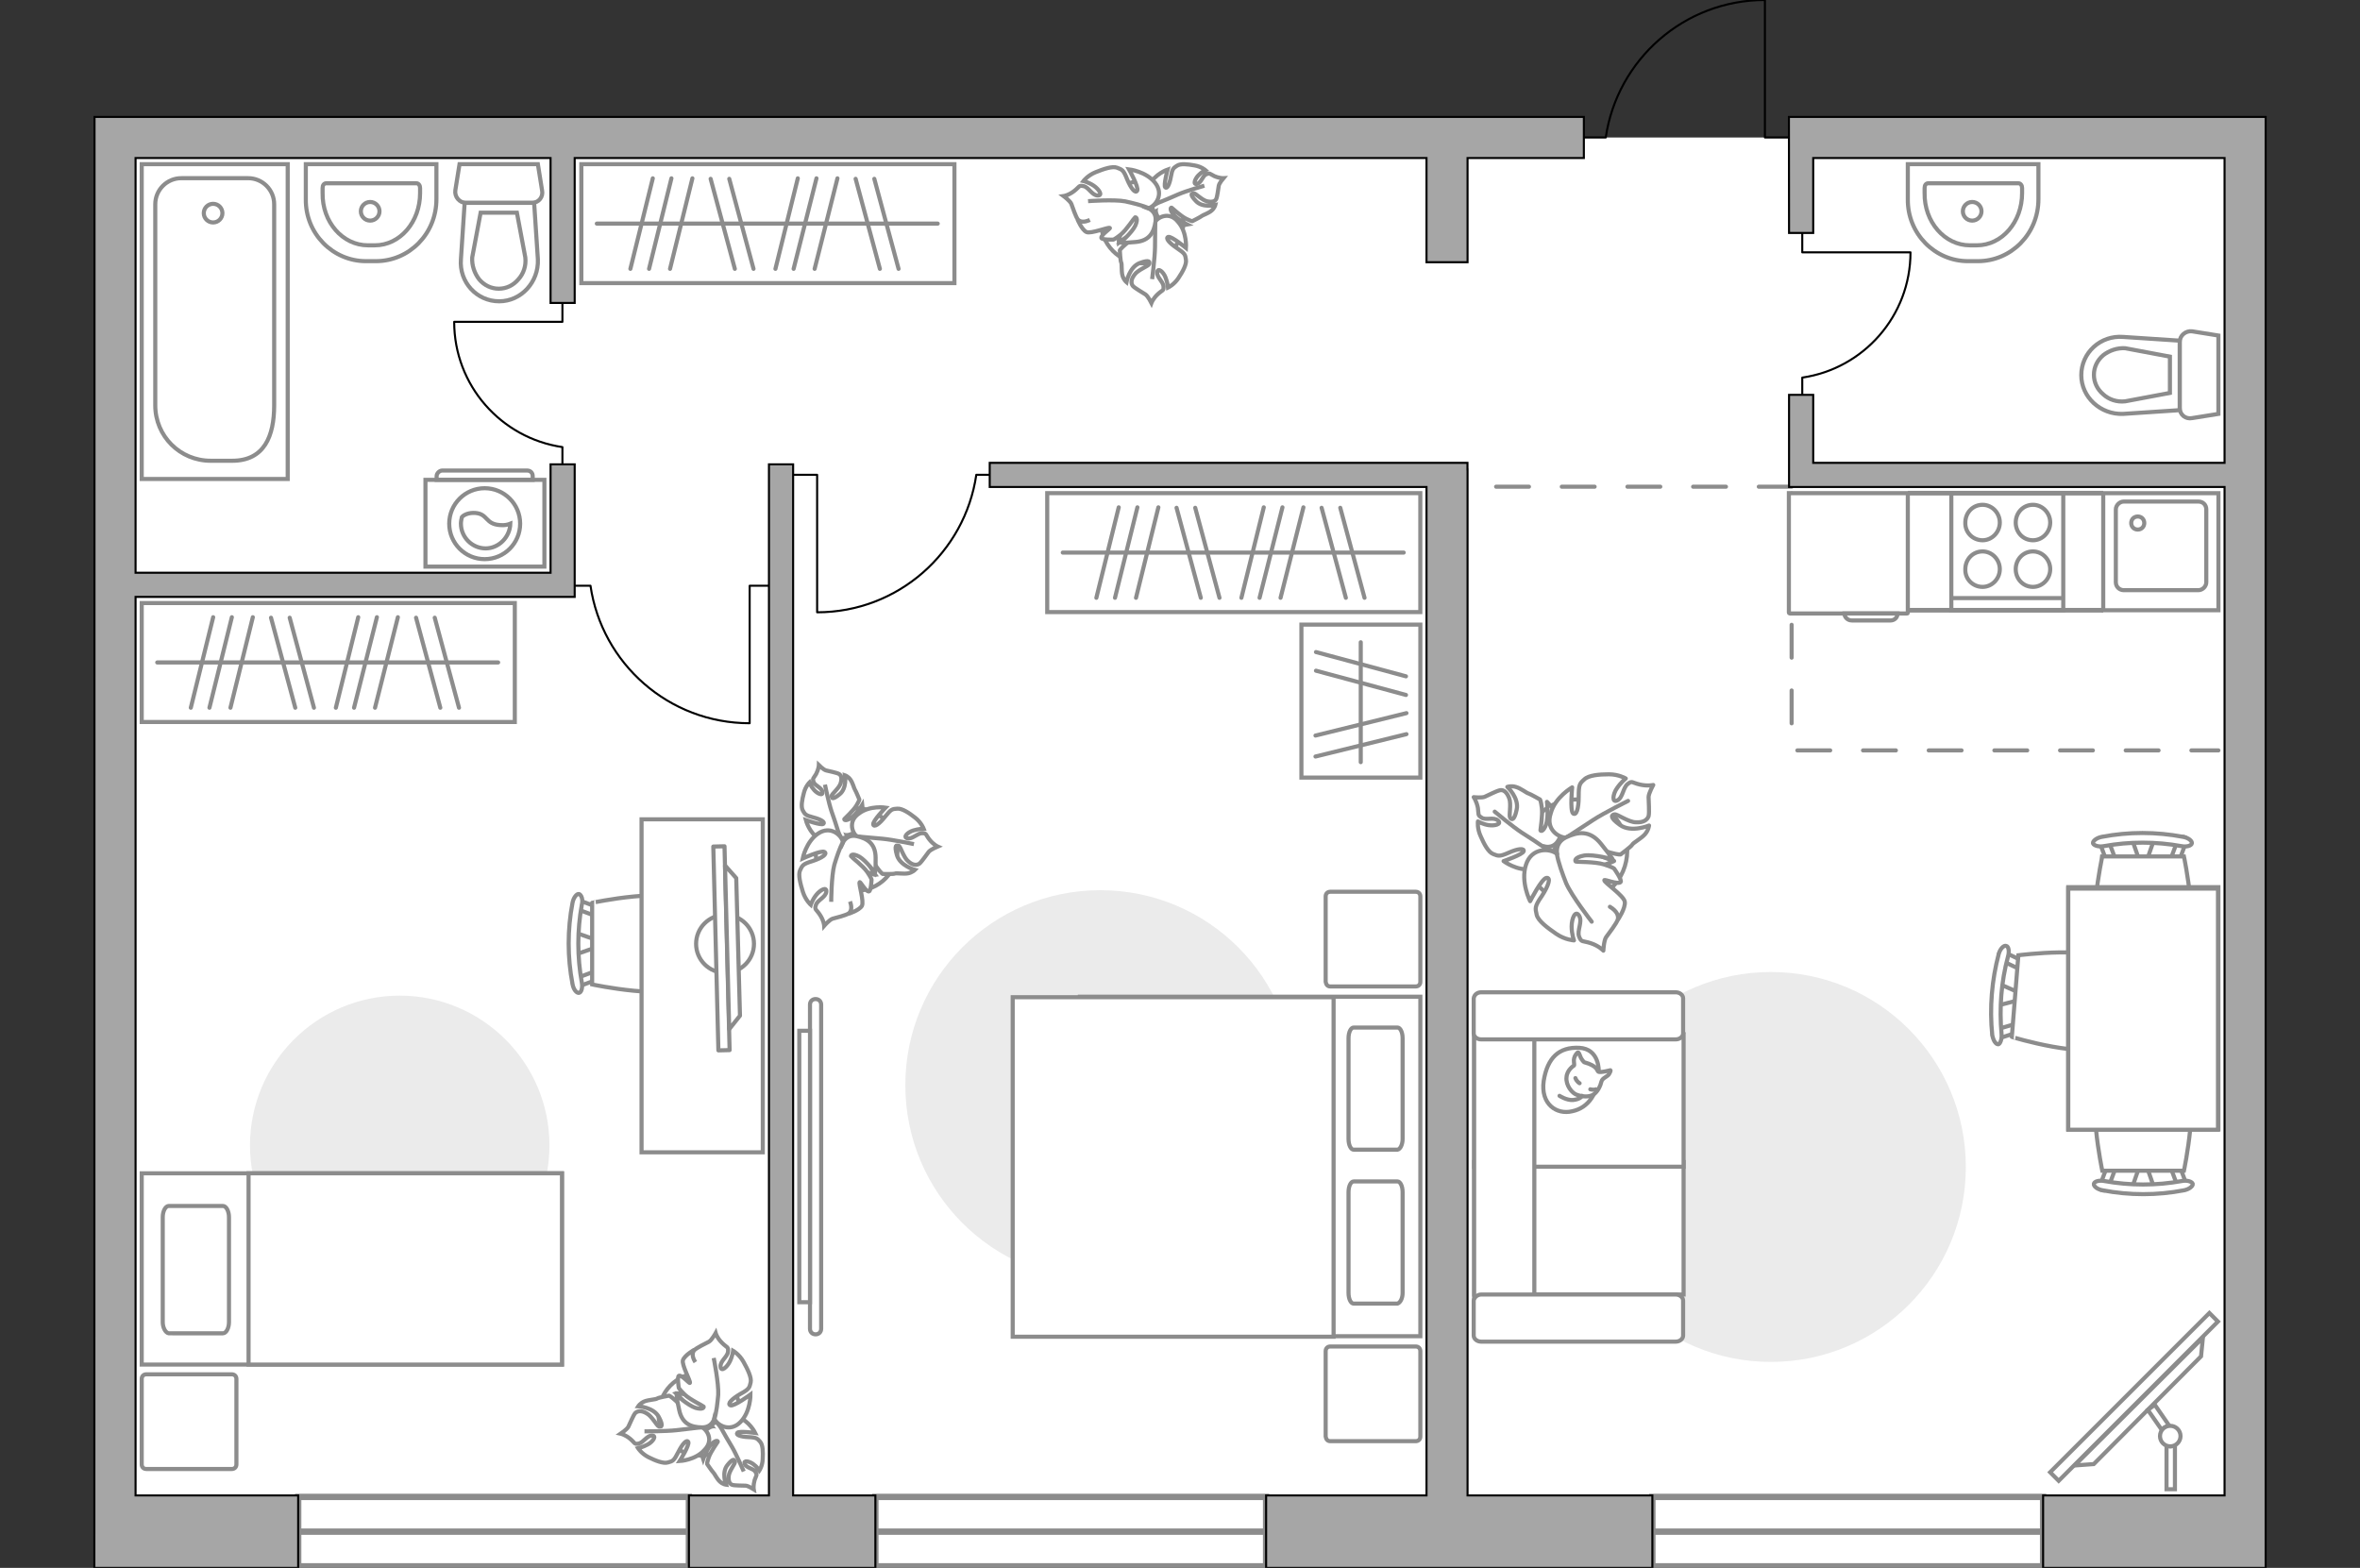 <?xml version="1.0" encoding="utf-8"?>
<!-- Generator: Adobe Illustrator 23.1.0, SVG Export Plug-In . SVG Version: 6.00 Build 0)  -->
<svg version="1.1" id="Слой_1" xmlns="http://www.w3.org/2000/svg" xmlns:xlink="http://www.w3.org/1999/xlink" x="0px" y="0px"
	 viewBox="0 0 575 382" style="enable-background:new 0 0 575 382;" xml:space="preserve">
<rect x="0" y="0" width="575" height="382" fill="#333333" stroke="none"/>
<style type="text/css">
	.st0{fill:#FFFFFF;}
	.st1{fill:#FFFFFF;stroke:#8C8C8C;stroke-width:1.547;stroke-linecap:round;stroke-miterlimit:10;}
	.st2{fill:none;stroke:#8C8C8C;stroke-width:1.547;stroke-linecap:round;stroke-miterlimit:10;}
	.st3{fill:none;stroke:#8C8C8C;stroke-linecap:round;stroke-linejoin:round;stroke-miterlimit:10;stroke-dasharray:8;}
	.st4{fill:none;stroke:#000000;stroke-width:0.5;stroke-linecap:round;stroke-linejoin:round;stroke-miterlimit:10;}
	.st5{fill:#A6A6A6;stroke:#000000;stroke-width:0.5;stroke-miterlimit:10;}
	.st6{fill:#FFFFFF;stroke:#8C8C8C;stroke-miterlimit:10;}
	.st7{fill:#EBEBEB;}
	.st8{fill:none;stroke:#8C8C8C;stroke-linecap:round;stroke-linejoin:round;stroke-miterlimit:10;}
	.st9{fill:#FFFFFF;stroke:#8C8C8C;stroke-linecap:round;stroke-linejoin:round;stroke-miterlimit:10;}
	.st10{fill:#FFFFFF;stroke:#8C8C8C;stroke-width:1;stroke-miterlimit:10;}
	.st11{fill:#FFFFFF;stroke:#8B8B8B;stroke-linecap:round;stroke-linejoin:round;stroke-miterlimit:10;}
	.st12{fill:#FFFFFF;stroke:#8B8B8B;stroke-width:1;stroke-linecap:round;stroke-linejoin:round;stroke-miterlimit:10.001;}
	.st13{fill:#FFFFFF;stroke:#8B8B8B;stroke-miterlimit:10;}
	.st14{fill-rule:evenodd;clip-rule:evenodd;fill:#FFFFFF;fill-opacity:0.1;stroke:#8B8B8B;stroke-miterlimit:10;}
	.st15{fill:none;stroke:#8C8C8C;stroke-width:1.136;stroke-miterlimit:10;}
</style>
<g id="bg_1_">
	<rect x="29.42" y="33.5" class="st0" width="517.59" height="339.67"/>
</g>
<g id="windows_1_">
	<g>
		<g>
			<rect x="72.65" y="364.71" class="st1" width="95.2" height="16.92"/>
			<line class="st2" x1="72.65" y1="373.17" x2="167.85" y2="373.17"/>
		</g>
		<g>
			<rect x="213.28" y="364.71" class="st1" width="95.2" height="16.92"/>
			<line class="st2" x1="213.28" y1="373.17" x2="308.48" y2="373.17"/>
		</g>
		<g>
			<rect x="402.59" y="364.71" class="st1" width="95.2" height="16.92"/>
			<line class="st2" x1="402.59" y1="373.17" x2="497.79" y2="373.17"/>
		</g>
	</g>
</g>
<g id="Слой_3">
	<polyline class="st3" points="436.52,120.23 436.52,182.83 540.5,182.83 	"/>
	<line class="st3" x1="436.52" y1="118.58" x2="357.56" y2="118.58"/>
	<path class="st4" d="M385.9,33.5h5.33C394.01,14.55,410.32,0,430.01,0v33.5h5.85"/>
	<path class="st4" d="M243.2,115.68h-5.33c-2.77,18.95-19.08,33.5-38.78,33.5v-33.5h-5.85"/>
	<path class="st4" d="M138.54,142.71h5.33c2.77,18.95,19.08,33.5,38.78,33.5v-33.5h5.85"/>
	<path class="st4" d="M137.03,113.13v-4.2c-14.92-2.18-26.37-15.02-26.37-30.52h26.37v-4.6"/>
	<path class="st4" d="M439.11,96.2V92c14.92-2.18,26.37-15.02,26.37-30.52h-26.37v-4.6"/>
	<g>
		<polygon class="st5" points="357.56,114.36 357.54,114.36 357.54,112.77 241.14,112.77 241.14,118.65 347.56,118.65 
			347.56,364.35 308.48,364.35 308.48,382 402.59,382 402.59,364.35 357.56,364.35 		"/>
		<polygon class="st5" points="552.01,28.49 552.01,28.49 552.01,28.49 435.86,28.49 435.89,56.76 441.78,56.76 441.78,38.5 
			542,38.5 542,112.77 441.78,112.77 441.78,96.2 435.89,96.2 435.89,118.65 542,118.65 542,364.35 497.79,364.35 497.79,382 
			552.01,382 		"/>
		<polygon class="st5" points="347.56,63.89 357.56,63.89 357.56,38.5 385.9,38.5 385.9,28.49 23.03,28.49 22.99,382 72.65,382 
			72.65,364.35 33.03,364.35 33.03,145.43 140.02,145.43 140.02,113.13 134.14,113.13 134.14,139.54 33.03,139.54 33.03,38.5 
			134.14,38.5 134.14,73.81 140.02,73.81 140.02,38.5 347.56,38.5 		"/>
		<polygon class="st5" points="193.24,113.13 187.35,113.13 187.35,364.35 167.85,364.35 167.85,382 213.28,382 213.28,364.35 
			193.24,364.35 		"/>
	</g>
	<g>
		<path id="Vector_142_00000150082426119247471250000005598014275646073743_" class="st6" d="M502.7,120.15h-27.27v28.52h27.27
			V120.15z"/>
		<g id="Group_28_00000003827837137947785560000000462515712727847327_">
			<g id="Group_29_00000023267896402889229490000010220495384868488591_">
				<path id="Vector_143_00000160884996659335808980000007297809852551419776_" class="st6" d="M483.04,131.63
					c2.27,0,4.2-1.93,4.2-4.32c0-2.39-1.93-4.32-4.2-4.32c-2.39,0-4.2,1.93-4.2,4.32C478.73,129.7,480.66,131.63,483.04,131.63z"/>
				<path id="Vector_144_00000146474668293355508310000003319715541097675197_" class="st6" d="M483.04,142.99
					c2.27,0,4.2-1.93,4.2-4.32c0-2.39-1.93-4.32-4.2-4.32c-2.39,0-4.2,1.93-4.2,4.32C478.73,141.06,480.66,142.99,483.04,142.99z"/>
			</g>
			<g id="Group_30_00000103260728784003446020000008995548002506427035_">
				<path id="Vector_145_00000010283513342656891150000015155664634788514950_" class="st6" d="M495.32,131.63
					c2.27,0,4.2-1.93,4.2-4.32c0-2.39-1.93-4.32-4.2-4.32c-2.39,0-4.2,1.93-4.2,4.32C491.11,129.7,492.93,131.63,495.32,131.63z"/>
				<path id="Vector_146_00000056389525380913523060000010942479459040225689_" class="st6" d="M495.32,142.99
					c2.27,0,4.2-1.93,4.2-4.32c0-2.39-1.93-4.32-4.2-4.32c-2.39,0-4.2,1.93-4.2,4.32S492.93,142.99,495.32,142.99z"/>
			</g>
		</g>
		<path id="Vector_147_00000033367970833324922430000017807424291497395378_" class="st6" d="M475.43,145.72h26.93"/>
	</g>
	<g>
		<g id="Group_27_00000155138685426079372180000017707770933533859728_">
			<path id="Vector_140_00000098940758225513971990000003696519354008335528_" class="st6" d="M512.44,148.68h28.07v-28.52h-28.07
				V148.68z"/>
		</g>
		<path id="Vector_141_00000008118725098104069020000006850029850802823849_" class="st6" d="M535.62,122.2h-18.18
			c-1.02,0-1.93,0.91-1.93,1.93v17.73c0,1.14,0.91,1.93,1.93,1.93h18.18c1.02,0,1.93-0.91,1.93-1.93v-17.73
			C537.55,123,536.75,122.2,535.62,122.2z"/>
		<path id="Vector_139_00000126325328928646985080000008351970282271701935_" class="st6" d="M520.85,129.02
			c-0.91,0-1.59-0.68-1.59-1.59s0.68-1.59,1.59-1.59s1.59,0.68,1.59,1.59C522.44,128.34,521.76,129.02,520.85,129.02z"/>
	</g>
	<g>
		<path id="Vector_134_00000129887787639974456900000010192172916701965217_" class="st6" d="M479.49,63.63h2.39
			c8.18,0,14.77-6.7,14.77-15.11V40h-31.82v8.52C464.72,56.93,471.42,63.63,479.49,63.63z"/>
		<path id="Vector_133_00000166674274743057643330000015621793195077617845_" class="st6" d="M479.95,59.77h1.7
			c6.14,0,11.02-5.68,11.02-12.73v-1.25c0-0.57-0.34-1.14-0.91-1.14h-21.93c-0.57,0-0.91,0.45-0.91,1.14v1.25
			C468.81,54.09,473.81,59.77,479.95,59.77z"/>
		<circle class="st6" cx="480.51" cy="51.48" r="2.27"/>
	</g>
	<g>
		<path id="Vector_134_1_" class="st6" d="M74.51,48.52V40h31.82v8.52c0,8.41-6.59,15.11-14.77,15.11h-2.39
			C81.1,63.63,74.39,56.93,74.51,48.52z"/>
		<path id="Vector_133_1_" class="st6" d="M78.6,47.04v-1.25c0-0.68,0.34-1.14,0.91-1.14h21.93c0.57,0,0.91,0.57,0.91,1.14v1.25
			c0,7.05-4.89,12.73-11.02,12.73h-1.7C83.48,59.77,78.48,54.09,78.6,47.04z"/>
		<circle class="st6" cx="90.19" cy="51.48" r="2.27"/>
	</g>
	<g>
		<g>
			<path id="Vector_135_00000106835785332487336430000011618330198489639096_" class="st6" d="M34.53,116.7V40H70.1v76.7H34.53z"/>
			<path id="Vector_136_00000065058679490823761230000008219409764571944631_" class="st6" d="M37.83,98.75V49.77
				c0-3.52,2.84-6.36,6.36-6.36h16.25c3.52,0,6.36,2.84,6.36,6.36v48.97c0,7.5-2.39,13.52-10.23,13.52h-5.23
				C43.85,112.27,37.83,106.25,37.83,98.75z"/>
		</g>
		<circle class="st6" cx="51.92" cy="51.93" r="2.27"/>
	</g>
	<g>
		<path id="wc_00000049938464782203041260000014823529126338277306_" class="st6" d="M517.66,97.89"/>
		<g id="Group_26_00000137121117530851001780000007583953480459027386_">
			<path id="Vector_130_00000037691710157688442840000016895701451913772175_" class="st6" d="M534.14,101.86l6.36-1.02V81.75
				l-6.36-1.02c-1.59-0.23-3.07,1.02-3.07,2.61v16.02C531.07,101.07,532.55,102.2,534.14,101.86z"/>
			<path id="Vector_131_00000103984254520268039660000003074309558315796360_" class="st6" d="M517.32,100.84l13.75-0.91V83
				l-13.75-0.91c-5.57-0.45-10.23,3.86-10.23,9.32C507.1,96.75,511.76,101.07,517.32,100.84z"/>
			<path id="Vector_132_00000052086110809381204340000007070371492876654976_" class="st6" d="M528.69,95.73l-10.91,2.05
				c-2.05,0.23-3.98-0.45-5.34-1.7c-1.48-1.25-2.27-2.95-2.27-4.77s0.8-3.52,2.27-4.77c1.48-1.14,3.41-1.82,5.34-1.7l10.91,2.05
				V95.73z"/>
		</g>
	</g>
	<g>
		<path id="wc_00000012455984819673020380000014555684517240428984_" class="st6" d="M128.09,62.84"/>
		<g id="Group_26_00000137829695426967426810000014009701820240938423_">
			<path id="Vector_130_00000067224156777605494750000004461168638378388130_" class="st6" d="M132.07,46.36L131.05,40h-19.09
				l-1.02,6.36c-0.23,1.59,1.02,3.07,2.61,3.07h16.02C131.28,49.43,132.41,47.95,132.07,46.36z"/>
			<path id="Vector_131_00000149376934137727355640000009576427598939734921_" class="st6" d="M131.05,63.18l-0.91-13.75h-16.93
				l-0.91,13.75c-0.45,5.57,3.86,10.23,9.32,10.23C126.96,73.41,131.28,68.75,131.05,63.18z"/>
			<path id="Vector_132_00000034804443925039946380000008479798819127988133_" class="st6" d="M125.94,51.82l2.05,10.91
				c0.23,2.05-0.45,3.98-1.7,5.34c-1.25,1.48-2.95,2.27-4.77,2.27s-3.52-0.8-4.77-2.27c-1.14-1.48-1.82-3.41-1.7-5.34l2.05-10.91
				H125.94z"/>
		</g>
	</g>
</g>
<g id="furniture">
	<path id="Vector_3_" class="st7" d="M383.96,284.32c0,26.25,21.25,47.5,47.5,47.5s47.5-21.25,47.5-47.5s-21.25-47.5-47.5-47.5
		S383.96,258.07,383.96,284.32z"/>
	<g>
		<path id="Vector_8_1_" class="st6" d="M464.6,149.47h-28.52c-0.11,0-0.23-0.11-0.23-0.23v-29.09h28.98v29.09
			C464.83,149.36,464.83,149.47,464.6,149.47z"/>
		<path id="Vector_9_1_" class="st6" d="M449.38,149.47h12.95c0,1.02-0.8,1.7-1.7,1.7h-9.43
			C450.17,151.18,449.38,150.38,449.38,149.47z"/>
	</g>
	<g>
		<rect x="255.15" y="120.15" class="st6" width="90.9" height="28.98"/>
		<line class="st8" x1="292.57" y1="145.65" x2="286.66" y2="123.72"/>
		<line class="st8" x1="297.12" y1="145.65" x2="291.21" y2="123.72"/>
		<line class="st8" x1="267.12" y1="145.65" x2="272.57" y2="123.61"/>
		<line class="st8" x1="276.78" y1="145.65" x2="282.23" y2="123.61"/>
		<line class="st8" x1="271.66" y1="145.65" x2="277.12" y2="123.61"/>
		<line class="st8" x1="327.91" y1="145.65" x2="322" y2="123.72"/>
		<line class="st8" x1="332.46" y1="145.65" x2="326.55" y2="123.72"/>
		<line class="st8" x1="302.46" y1="145.65" x2="307.91" y2="123.61"/>
		<line class="st8" x1="312" y1="145.65" x2="317.57" y2="123.61"/>
		<line class="st8" x1="306.89" y1="145.65" x2="312.46" y2="123.61"/>
		<line class="st8" x1="258.94" y1="134.63" x2="342" y2="134.63"/>
	</g>
	<g>
		<rect x="141.64" y="40" class="st6" width="90.9" height="28.98"/>
		<line class="st8" x1="179.04" y1="65.5" x2="173.14" y2="43.57"/>
		<line class="st8" x1="183.59" y1="65.5" x2="177.68" y2="43.57"/>
		<line class="st8" x1="153.59" y1="65.5" x2="159.05" y2="43.45"/>
		<line class="st8" x1="163.25" y1="65.5" x2="168.7" y2="43.45"/>
		<line class="st8" x1="158.14" y1="65.5" x2="163.59" y2="43.45"/>
		<line class="st8" x1="214.38" y1="65.5" x2="208.47" y2="43.57"/>
		<line class="st8" x1="218.93" y1="65.5" x2="213.02" y2="43.57"/>
		<line class="st8" x1="188.93" y1="65.5" x2="194.38" y2="43.45"/>
		<line class="st8" x1="198.48" y1="65.5" x2="204.04" y2="43.45"/>
		<line class="st8" x1="193.36" y1="65.5" x2="198.93" y2="43.45"/>
		<line class="st8" x1="145.41" y1="54.48" x2="228.47" y2="54.48"/>
	</g>
	<g>
		<rect x="34.53" y="146.93" class="st6" width="90.9" height="28.98"/>
		<line class="st8" x1="71.94" y1="172.43" x2="66.03" y2="150.5"/>
		<line class="st8" x1="76.49" y1="172.43" x2="70.58" y2="150.5"/>
		<line class="st8" x1="46.49" y1="172.43" x2="51.94" y2="150.38"/>
		<line class="st8" x1="56.15" y1="172.43" x2="61.6" y2="150.38"/>
		<line class="st8" x1="51.03" y1="172.43" x2="56.49" y2="150.38"/>
		<line class="st8" x1="107.28" y1="172.43" x2="101.37" y2="150.5"/>
		<line class="st8" x1="111.83" y1="172.43" x2="105.92" y2="150.5"/>
		<line class="st8" x1="81.83" y1="172.43" x2="87.28" y2="150.38"/>
		<line class="st8" x1="91.37" y1="172.43" x2="96.94" y2="150.38"/>
		<line class="st8" x1="86.26" y1="172.43" x2="91.83" y2="150.38"/>
		<line class="st8" x1="38.31" y1="161.4" x2="121.37" y2="161.4"/>
	</g>
	<g>
		<path id="Vector_55_1_" class="st6" d="M359.18,315.4v-32.27h51.02v32.27H359.18z"/>
		<path id="Vector_56_1_" class="st6" d="M359.18,284.26v-32.27h51.02v32.27H359.18z"/>
		<path id="Vector_57_1_" class="st6" d="M373.83,321.08l-14.66,3.07v-76.7h14.66V321.08z"/>
		<path id="Vector_58_1_" class="st6" d="M360.88,315.4h47.38c1.02,0,1.82,0.68,1.82,1.48v8.52c0,0.8-0.8,1.48-1.82,1.48h-47.38
			c-1.02,0-1.82-0.68-1.82-1.48v-8.52C359.18,316.08,359.97,315.4,360.88,315.4z"/>
		<path id="Vector_59_1_" class="st6" d="M360.88,241.76h47.38c1.02,0,1.82,0.68,1.82,1.48v8.52c0,0.8-0.8,1.48-1.82,1.48h-47.38
			c-1.02,0-1.82-0.68-1.82-1.48v-8.52C359.18,242.33,359.97,241.76,360.88,241.76z"/>
		<g>
			<path class="st9" d="M389.52,260.97c0,0,0.23-5.45-4.77-5.68c-4.89-0.23-7.73,2.39-8.64,8.07c-0.8,5.68,3.18,8.3,6.93,7.39
				C387.02,269.94,389.52,266.31,389.52,260.97z"/>
			<path class="st9" d="M385.99,258.81c0,0-0.68-0.57-1.02-1.59s-0.57-0.8-0.57-0.8s-1.14,0.91-0.91,2.39c0.11,0.8,0,0.8,0,0.8
				s-1.7,1.02-1.82,2.84c-0.23,1.93,1.36,3.98,2.61,4.32c1.25,0.45,2.95,0.57,3.98-0.11s1.7-2.16,1.93-3.18
				c0.23-0.91,1.59-1.14,1.93-1.93c0.45-0.8,0.23-0.8,0.23-0.8s-2.5,0.68-2.95,0.34C389.06,260.85,389.29,259.72,385.99,258.81z"/>
			<path class="st9" d="M384.86,263.92c0,0-0.68-0.34-1.02-1.25"/>
			<path class="st9" d="M387.47,265.4c0,0,0.8,0.23,1.36,0"/>
			<path class="st8" d="M385.43,266.99c0,0-0.23,0.8-2.16,1.02c-1.59,0.11-3.3-1.02-3.3-1.02"/>
		</g>
	</g>
	<g>
		<g id="Group_2_4_">
			<g id="Group_3_4_">
				<path id="Vector_10_4_" class="st6" d="M524.82,289.33l-1.93-5.57h-1.48l-1.93,5.57H524.82z"/>
			</g>
			<g id="Group_4_4_">
				<path id="Vector_11_4_" class="st6" d="M514.26,283.99c-0.45,0-0.91,0.23-1.02,0.57l-1.7,4.55c-0.11,0.45,0.11,0.8,0.8,0.91
					c0.57,0.11,1.25-0.11,1.25-0.45l1.7-4.55c0.11-0.45-0.11-0.8-0.8-0.91C514.37,283.99,514.37,283.99,514.26,283.99z"/>
			</g>
			<g id="Group_5_4_">
				<path id="Vector_12_4_" class="st6" d="M530.05,283.99c-0.11,0-0.11,0-0.23,0c-0.57,0.11-0.91,0.45-0.8,0.91l1.7,4.55
					c0.11,0.45,0.8,0.68,1.36,0.45c0.57-0.11,0.91-0.45,0.8-0.91l-1.7-4.55C530.96,284.22,530.51,283.99,530.05,283.99z"/>
			</g>
			<path id="Vector_13_4_" class="st6" d="M532.1,261.95c-3.52-3.52-16.36-3.52-19.89,0c-4.09,4.09,0,23.29,0,23.29h19.89
				C532.1,285.24,536.19,266.04,532.1,261.95z"/>
			<path id="Vector_14_4_" class="st6" d="M531.64,287.74c-6.25,1.14-12.73,1.14-18.98,0c-1.25-0.23-2.39,0.11-2.5,0.68
				s0.8,1.36,2.16,1.59c6.48,1.25,13.29,1.25,19.77,0c1.25-0.23,2.27-1.02,2.16-1.59C534.03,287.86,532.89,287.51,531.64,287.74z"/>
		</g>
		<g id="Group_2_3_">
			<g id="Group_3_3_">
				<path id="Vector_10_3_" class="st6" d="M519.48,204.56l1.93,5.57h1.48l1.93-5.57H519.48z"/>
			</g>
			<g id="Group_4_3_">
				<path id="Vector_11_3_" class="st6" d="M530.05,209.91c0.45,0,0.91-0.23,1.02-0.57l1.7-4.55c0.11-0.45-0.11-0.8-0.8-0.91
					c-0.57-0.11-1.25,0.11-1.25,0.45l-1.7,4.55c-0.11,0.45,0.11,0.8,0.8,0.91C529.82,209.91,529.94,209.91,530.05,209.91z"/>
			</g>
			<g id="Group_5_3_">
				<path id="Vector_12_3_" class="st6" d="M514.26,209.91c0.11,0,0.11,0,0.23,0c0.57-0.11,0.91-0.45,0.8-0.91l-1.7-4.55
					c-0.11-0.45-0.8-0.68-1.36-0.45c-0.57,0.11-0.91,0.45-0.8,0.91l1.7,4.55C513.23,209.68,513.69,209.91,514.26,209.91z"/>
			</g>
			<path id="Vector_13_3_" class="st6" d="M512.21,231.95c3.52,3.52,16.36,3.52,19.89,0c4.09-4.09,0-23.29,0-23.29h-19.89
				C512.21,208.66,508.01,227.86,512.21,231.95z"/>
			<path id="Vector_14_3_" class="st6" d="M512.55,206.16c6.25-1.14,12.73-1.14,18.98,0c1.25,0.23,2.39-0.11,2.5-0.68
				c0.11-0.57-0.8-1.36-2.16-1.59c-6.48-1.25-13.29-1.25-19.77,0c-1.25,0.23-2.27,1.02-2.16,1.59
				C510.17,206.04,511.42,206.38,512.55,206.16z"/>
		</g>
		<g id="Group_2_2_">
			<g id="Group_3_2_">
				<path id="Vector_10_2_" class="st6" d="M486.64,245.02l5.68-1.48l0.11-1.48l-5.45-2.39L486.64,245.02z"/>
			</g>
			<g id="Group_4_2_">
				<path id="Vector_11_2_" class="st6" d="M492.89,234.9c0-0.45-0.23-1.02-0.57-1.02l-4.32-2.05c-0.45-0.23-0.8,0.11-1.02,0.68
					c-0.11,0.57,0.11,1.25,0.34,1.36l4.32,2.05c0.45,0.23,0.8-0.11,1.02-0.68C492.89,235.13,492.89,235.02,492.89,234.9z"/>
			</g>
			<g id="Group_5_2_">
				<path id="Vector_12_2_" class="st6" d="M491.64,250.7c0-0.11,0-0.11,0-0.23c-0.11-0.57-0.45-1.02-0.91-0.91l-4.66,1.36
					c-0.45,0.11-0.68,0.68-0.57,1.36c0.11,0.57,0.45,1.02,0.91,0.91l4.55-1.48C491.3,251.61,491.53,251.15,491.64,250.7z"/>
			</g>
			<path id="Vector_13_2_" class="st6" d="M513.35,254.56c3.75-3.18,4.89-16.02,1.59-19.89c-3.75-4.43-23.18-1.93-23.18-1.93
				l-1.59,19.89C490.05,252.63,508.92,258.31,513.35,254.56z"/>
			<path id="Vector_14_2_" class="st6" d="M487.67,251.95c-0.57-6.36-0.11-12.73,1.59-18.98c0.34-1.25,0.11-2.39-0.45-2.5
				c-0.57-0.23-1.48,0.68-1.82,1.93c-1.7,6.36-2.27,13.18-1.59,19.77c0.23,1.25,0.8,2.27,1.48,2.27
				C487.33,254.33,487.78,253.2,487.67,251.95z"/>
		</g>
		<g>
			<path id="Vector_35_1_" class="st6" d="M540.39,216.15h-36.48v58.97h29.54h7.05v-58.97H540.39L540.39,216.15z"/>
			<path class="st6" d="M503.92,216.5h36.48v58.75h-36.48V216.5L503.92,216.5z"/>
		</g>
	</g>
	<g>
		
			<rect x="492.6" y="338.85" transform="matrix(0.707 -0.707 0.707 0.707 -88.332 467.401)" class="st10" width="54.88" height="2.95"/>
		<polygon class="st6" points="536.27,330.46 510.13,356.71 505.47,357.05 536.72,325.92 		"/>
		<g>
			<path class="st6" d="M528.77,352.39c0.45,0,0.8-0.11,1.14-0.34v10.79h-2.05v-10.68C528.09,352.39,528.43,352.39,528.77,352.39z"
				/>
			<path class="st6" d="M528.54,347.39c-0.8,0.11-1.48,0.45-1.82,1.02l-3.41-4.89l1.7-1.25L528.54,347.39z"/>
		</g>
		<circle class="st6" cx="528.77" cy="349.89" r="2.5"/>
	</g>
	<path id="Vector_2_" class="st7" d="M220.58,264.39c0,26.25,21.25,47.5,47.5,47.5s47.5-21.25,47.5-47.5s-21.25-47.5-47.5-47.5
		C241.83,216.89,220.58,238.14,220.58,264.39z"/>
	<path id="Vector_5_3_" class="st9" d="M324.13,351.13h20.79c0.68,0,1.14-0.45,1.14-1.14V329.2c0-0.68-0.45-1.14-1.14-1.14h-20.79
		c-0.68,0-1.14,0.45-1.14,1.14V350C323.1,350.68,323.44,351.13,324.13,351.13z"/>
	<path id="Vector_5_2_" class="st9" d="M324.13,240.34h20.79c0.68,0,1.14-0.45,1.14-1.14v-20.79c0-0.68-0.45-1.14-1.14-1.14h-20.79
		c-0.68,0-1.14,0.45-1.14,1.14v20.79C323.1,239.89,323.44,240.34,324.13,240.34z"/>
	<g>
		<path class="st6" d="M197.35,244.77c0-0.8,0.57-1.36,1.36-1.36s1.36,0.57,1.36,1.36v78.97c0,0.8-0.57,1.36-1.36,1.36
			s-1.36-0.57-1.36-1.36V244.77z"/>
		<rect x="194.74" y="251.14" class="st6" width="2.61" height="66.13"/>
	</g>
	<path id="Vector_1_" class="st7" d="M60.91,279.06c0,20.11,16.36,36.48,36.48,36.48s36.48-16.36,36.48-36.48
		c0-20.11-16.36-36.48-36.48-36.48S60.91,258.95,60.91,279.06z"/>
	<g>
		<rect x="317.08" y="152.18" class="st6" width="28.98" height="37.27"/>
		<line class="st8" x1="320.63" y1="163.41" x2="342.56" y2="169.32"/>
		<line class="st8" x1="320.63" y1="158.87" x2="342.56" y2="164.78"/>
		<line class="st8" x1="320.51" y1="179.21" x2="342.67" y2="173.75"/>
		<line class="st8" x1="320.51" y1="184.32" x2="342.67" y2="178.87"/>
		<line class="st8" x1="331.54" y1="185.69" x2="331.54" y2="156.48"/>
	</g>
	<g>
		<path id="Vector_2_1_" class="st6" d="M136.92,285.87v46.59H34.53v-46.59H136.92z"/>
		<path id="Vector_3_1_" class="st6" d="M136.92,332.46v-46.59H60.56v41.02v5.57H70.9H136.92z"/>
		<path id="Vector_4_1_" class="st8" d="M39.65,322.12v-25.57c0-1.48,0.68-2.73,1.48-2.73h13.18c0.8,0,1.48,1.25,1.48,2.73v25.57
			c0,1.48-0.68,2.73-1.48,2.73H41.12C40.33,324.73,39.65,323.48,39.65,322.12z"/>
	</g>
	<path id="Vector_5_1_" class="st9" d="M56.46,357.91H35.67c-0.68,0-1.14-0.45-1.14-1.14v-20.79c0-0.68,0.45-1.14,1.14-1.14h20.79
		c0.68,0,1.14,0.45,1.14,1.14v20.79C57.6,357.45,57.15,357.91,56.46,357.91z"/>
	<g>
		<g id="Group_2_1_">
			<g id="Group_3_1_">
				<path id="Vector_10_1_" class="st6" d="M140.17,227.23l5.57,1.93v1.48l-5.57,1.93V227.23z"/>
			</g>
			<g id="Group_4_1_">
				<path id="Vector_11_1_" class="st6" d="M145.63,237.8c0,0.45-0.23,0.91-0.57,1.02l-4.55,1.7c-0.45,0.11-0.8-0.11-0.91-0.8
					c-0.11-0.57,0.11-1.25,0.45-1.25l4.55-1.7c0.45-0.11,0.8,0.11,0.91,0.8C145.63,237.57,145.63,237.69,145.63,237.8z"/>
			</g>
			<g id="Group_5_1_">
				<path id="Vector_12_1_" class="st6" d="M145.63,222.01c0,0.11,0,0.11,0,0.23c-0.11,0.57-0.45,0.91-0.91,0.8l-4.55-1.7
					c-0.45-0.11-0.68-0.8-0.45-1.36c0.11-0.57,0.45-0.91,0.91-0.8l4.55,1.7C145.4,221.1,145.63,221.55,145.63,222.01z"/>
			</g>
			<path id="Vector_13_1_" class="st6" d="M167.56,219.96c3.52,3.52,3.52,16.36,0,19.89c-4.09,4.09-23.29,0-23.29,0v-19.89
				C144.26,219.96,163.47,215.87,167.56,219.96z"/>
			<path id="Vector_14_1_" class="st6" d="M141.76,220.42c-1.14,6.25-1.14,12.73,0,18.98c0.23,1.25-0.11,2.39-0.68,2.5
				c-0.57,0.11-1.36-0.8-1.59-2.16c-1.25-6.48-1.25-13.29,0-19.77c0.23-1.25,1.02-2.27,1.59-2.16
				C141.65,218.03,142.11,219.17,141.76,220.42z"/>
		</g>
		<path id="Vector_36_1_" class="st6" d="M156.31,280.75v-81.13h29.54v65.56v15.57H156.31L156.31,280.75z"/>
		<g>
			<circle class="st11" cx="176.65" cy="229.96" r="7.05"/>
			<g>
				
					<rect x="174.47" y="206.06" transform="matrix(1 -0.025 0.025 1 -5.83 4.559)" class="st12" width="2.73" height="49.66"/>
				<polygon class="st11" points="180.29,247.46 179.38,213.94 176.65,210.87 177.67,250.76 				"/>
			</g>
		</g>
	</g>
	<g>
		<path id="Vector_60_3_" class="st6" d="M372.47,202.29c2.73-6.36,10.11-9.2,16.48-6.48c6.36,2.73,9.2,10.11,6.48,16.48
			s-10.11,9.2-16.48,6.48C372.7,216.04,369.74,208.66,372.47,202.29z"/>
		<path class="st9" d="M376.11,206.16c0,0,2.05,0.8,3.41-1.14c1.36-2.05,2.16-4.32-0.11-6.93c-2.39-2.61-2.5-2.73-2.5-2.73
			s0.45,3.64-0.23,5.57c-0.68,1.82-1.36,1.59-1.36,1.36s0.57-3.64,0.34-5.45c-0.23-1.82-0.45-2.05-0.45-2.05s-2.39-1.36-2.84-1.48
			c-0.45-0.11-1.82-1.25-3.07-1.59c-1.14-0.34-2.05,0-2.05,0s2.95,2.73,2.27,5.57c-0.57,2.73-1.25,2.5-1.59,1.93s0.34-3.3-0.23-4.77
			c-0.57-1.48-1.36-2.05-2.16-1.93c-0.8,0.11-2.95,1.25-3.75,1.59c-0.68,0.34-2.73,0.11-2.73,0.11s0.68,0.91,1.02,2.61
			c0.23,1.7-0.11,1.7,0.91,2.39s2.95-0.23,3.98,0.68c1.02,0.91-0.8,1.36-2.27,1.14c-1.48-0.23-2.61-0.91-2.61-0.91
			s-0.23,1.7,0.68,3.64c0.8,1.82,1.82,3.86,3.07,4.32c1.14,0.45,1.48,0.68,3.75-0.34c2.27-1.02,3.86-1.14,3.64-0.34
			c-0.23,0.8-4.89,2.39-4.89,2.39s3.3,2.5,6.82,1.93C376.68,211.27,377.13,207.63,376.11,206.16z"/>
		<path class="st8" d="M364.18,197.75c0,0,4.32,3.64,6.59,5.11c1.48,0.91,4.2,2.73,5.34,3.52c1.59,1.02,3.52,1.59,5.57,1.7"/>
		<path class="st9" d="M382.13,204.11c0,0-1.82,1.82-0.34,4.2c1.48,2.39,3.64,4.32,7.39,2.95c3.86-1.25,4.09-1.48,4.09-1.48
			s-4.09-1.25-5.8-2.73c-1.7-1.59-1.02-2.16-0.8-2.16s3.64,2.39,5.68,2.84c2.05,0.57,2.5,0.45,2.5,0.45s2.61-1.93,2.84-2.39
			s2.16-1.48,3.07-2.5s1.02-2.16,1.02-2.16s-4.32,1.82-7.05-0.11c-2.73-1.93-2.05-2.5-1.36-2.61c0.68-0.11,3.41,1.93,5.23,1.93
			c1.82,0.11,2.73-0.57,3.07-1.48c0.23-0.91,0-3.75,0-4.66s1.14-2.95,1.14-2.95s-1.36,0.34-3.3-0.11c-1.93-0.45-1.82-1.02-2.95-0.11
			c-1.14,0.91-1.14,3.3-2.5,3.98s-1.14-1.48-0.11-2.95c1.02-1.48,2.16-2.39,2.16-2.39s-1.7-1.02-4.09-1.02c-2.39,0-5,0.23-6.02,1.25
			c-1.14,1.02-1.36,1.25-1.36,4.2s-0.57,4.66-1.36,4.09c-0.8-0.68-0.23-6.36-0.23-6.36s-4.2,2.39-5.23,6.36
			C376.45,202.29,380.08,204.34,382.13,204.11z"/>
		<path class="st8" d="M396.67,195.13c0,0-5.91,2.95-8.52,4.66c-1.7,1.14-4.89,3.18-6.25,4.09c-1.93,1.25-3.41,3.07-4.32,5.11"/>
		<g>
			<path class="st9" d="M392.24,220.93c1.7,1.02,2.16,2.16,1.93,3.07s-2.27,3.52-2.84,4.32s-0.68,3.3-0.68,3.3s-1.02-1.14-3.07-1.82
				s-2.27-0.11-2.84-1.59s0.91-3.64,0-5.11c-0.91-1.48-1.82,0.68-1.82,2.61c0,1.93,0.57,3.41,0.57,3.41s-2.16-0.11-4.32-1.59
				s-4.43-3.18-4.77-4.66c-0.34-1.59-0.57-1.93,1.25-4.55c1.7-2.61,2.27-4.55,1.14-4.43c-1.14,0.11-3.98,5.68-3.98,5.68
				s-2.39-4.66-1.02-8.86c1.36-4.32,5.91-4.09,7.61-2.61c0,0-0.68-2.73,2.16-4.09s5.8-1.82,8.52,1.59c2.73,3.41,2.84,3.75,2.84,3.75
				s-4.55-1.25-6.93-0.91c-2.5,0.45-2.27,1.36-2.05,1.48c0.23,0.11,4.66,0,6.82,0.68s2.5,1.02,2.5,1.02s2.05,2.84,1.59,3.3
				c-0.68,0.68-3.98-0.8-3.98-0.45c0,0.57,4.77,3.75,5,5.23c0.23,1.59-1.7,4.43-1.7,4.43"/>
			<path class="st8" d="M387.81,224.56c0,0-4.89-6.25-6.25-9.43c-0.8-2.05-1.93-5-2.27-7.27"/>
		</g>
	</g>
	<g>
		<path id="Vector_60_2_" class="st6" d="M286.73,48.72c3.02,4.64,1.61,10.82-3.03,13.84s-10.82,1.61-13.84-3.03
			s-1.61-10.82,3.03-13.84C277.49,42.76,283.71,44.08,286.73,48.72z"/>
		<path class="st6" d="M282.54,49.42c0,0-1.44,1.01-0.76,2.77c0.75,1.81,1.91,3.36,4.66,3.01c2.8-0.42,2.93-0.45,2.93-0.45
			s-2.62-1.31-3.6-2.63c-0.9-1.26-0.45-1.61-0.3-1.51c0.15,0.1,2.17,2,3.48,2.66s1.56,0.61,1.56,0.61s1.96-0.98,2.25-1.23
			c0.27-0.25,1.64-0.65,2.42-1.33c0.73-0.61,0.92-1.36,0.92-1.36s-3.13,0.75-4.71-0.97c-1.56-1.59-1.11-1.95-0.57-1.92
			c0.52,0.03,2.04,1.7,3.27,1.97c1.24,0.28,1.97,0.01,2.24-0.57s0.49-2.52,0.61-3.2c0.08-0.61,1.14-1.86,1.14-1.86
			s-0.91,0.05-2.19-0.49c-1.24-0.61-1.08-0.84-2-0.46c-0.91,0.38-1.16,2.07-2.22,2.33c-1.06,0.28-0.55-1.14,0.25-2.01
			c0.81-0.88,1.77-1.33,1.77-1.33s-1.03-0.9-2.72-1.16c-1.56-0.28-3.37-0.51-4.24,0.11c-0.81,0.55-1.11,0.68-1.45,2.65
			c-0.34,1.97-0.96,3.07-1.39,2.57s0.59-4.31,0.59-4.31s-3.13,1.07-4.32,3.68C278.89,47.53,281.1,49.44,282.54,49.42z"/>
		<path class="st6" d="M293.44,45.24c0,0-4.34,1.25-6.33,2.1c-1.26,0.58-3.68,1.58-4.72,1.99c-1.39,0.6-2.62,1.63-3.61,2.94"/>
		<path class="st6" d="M281.22,54.34c0,0-0.39-2.02-2.64-2.1s-4.48,0.5-5.25,3.6c-0.89,3.13-0.84,3.37-0.84,3.37
			s2.65-2.16,4.39-2.63c1.81-0.42,1.89,0.28,1.79,0.43s-3.2,1.36-4.42,2.51c-1.29,1.11-1.41,1.46-1.41,1.46s0.12,2.6,0.33,2.96
			s0.02,2.09,0.3,3.15c0.28,1.06,0.98,1.65,0.98,1.65s0.71-3.68,3.21-4.64s2.57-0.24,2.34,0.25c-0.23,0.5-2.8,1.4-3.61,2.61
			c-0.89,1.16-0.83,2.07-0.39,2.7c0.5,0.56,2.5,1.67,3.09,2.08c0.61,0.41,1.45,2.07,1.45,2.07s0.38-1.06,1.55-2.14
			c1.16-1.08,1.48-0.75,1.39-1.92c-0.1-1.16-1.69-2.22-1.53-3.43s1.49-0.1,2.01,1.24c0.53,1.33,0.63,2.5,0.63,2.5
			s1.44-0.68,2.5-2.27c1.07-1.59,2.08-3.42,1.85-4.56c-0.17-1.21-0.23-1.46-2.19-2.78c-1.96-1.31-2.84-2.45-2.12-2.73
			c0.81-0.22,4.33,2.68,4.33,2.68s0.29-3.85-1.91-6.31C284.95,51.37,281.98,52.88,281.22,54.34z"/>
		<path class="st6" d="M280.71,68.01c0,0,0.67-5.24,0.7-7.74c0.01-1.64,0.06-4.66,0.06-5.97c0.03-1.84-0.52-3.63-1.48-5.14"/>
		<g>
			<path class="st6" d="M265.54,53.58c-1.44,0.68-2.39,0.48-2.9-0.08s-1.33-3.08-1.61-3.81s-1.89-1.92-1.89-1.92
				s1.21-0.17,2.57-1.23c1.36-1.05,1.08-1.46,2.32-1.18c1.24,0.28,2.02,2.22,3.39,2.27c1.38,0.05,0.35-1.51-0.93-2.38
				c-1.28-0.86-2.52-1.14-2.52-1.14s1.04-1.38,2.98-2.16s4.09-1.53,5.22-1.09c1.21,0.48,1.54,0.48,2.46,2.85
				c0.97,2.29,2.01,3.53,2.45,2.73s-2-5.18-2-5.18s4.16,0.49,6.34,3.26c2.27,2.83,0.09,5.75-1.65,6.23c0,0,2.12,0.76,1.76,3.25
				s-1.37,4.66-4.85,4.96c-3.48,0.29-3.76,0.22-3.76,0.22s2.85-2.46,3.69-4.2c0.81-1.86,0.1-2.12-0.08-2.02s-2.08,3.09-3.49,4.22
				s-1.8,1.2-1.8,1.2s-2.79,0.09-2.9-0.41c-0.15-0.76,2.3-2.29,2.07-2.44c-0.37-0.25-4.62,1.5-5.7,1c-1.16-0.56-2.19-3.1-2.19-3.1"
				/>
			<path class="st6" d="M265.1,49.01c0,0,6.33-0.47,9.05,0.05c1.71,0.38,4.19,0.95,5.84,1.72"/>
		</g>
	</g>
	<g>
		<path id="Vector_60_1_" class="st6" d="M176.91,352.28c-4.22,3.58-10.53,2.97-14.11-1.26c-3.58-4.22-2.97-10.53,1.26-14.11
			s10.53-2.97,14.11,1.26C181.66,342.36,181.13,348.7,176.91,352.28z"/>
		<path class="st6" d="M175.69,348.21c0,0-1.18-1.3-2.84-0.4c-1.7,0.97-3.09,2.32-2.4,5c0.77,2.73,0.82,2.85,0.82,2.85
			s0.97-2.76,2.15-3.9c1.14-1.05,1.54-0.65,1.46-0.48c-0.08,0.16-1.71,2.4-2.19,3.78s-0.41,1.62-0.41,1.62s1.22,1.82,1.51,2.08
			c0.28,0.24,0.85,1.54,1.62,2.23c0.69,0.65,1.47,0.74,1.47,0.74s-1.14-3.01,0.37-4.79c1.38-1.75,1.79-1.35,1.84-0.81
			c0.04,0.52-1.43,2.24-1.54,3.49c-0.12,1.26,0.24,1.95,0.85,2.15c0.61,0.2,2.56,0.16,3.25,0.2c0.61,0,1.99,0.89,1.99,0.89
			s-0.16-0.89,0.21-2.23c0.45-1.31,0.69-1.17,0.2-2.04c-0.49-0.85-2.2-0.89-2.6-1.91c-0.41-1.01,1.06-0.69,2.03,0
			c0.98,0.69,1.54,1.59,1.54,1.59s0.77-1.14,0.81-2.84c0.08-1.58,0.08-3.41-0.65-4.19c-0.65-0.73-0.81-1.02-2.81-1.1
			s-3.17-0.57-2.72-1.06s4.35,0.04,4.35,0.04s-1.46-2.97-4.19-3.82C177.11,344.36,175.49,346.79,175.69,348.21z"/>
		<path class="st6" d="M181.21,358.5c0,0-1.79-4.15-2.89-6.02c-0.74-1.18-2.03-3.45-2.57-4.44c-0.77-1.3-1.95-2.39-3.38-3.21"/>
		<path class="st6" d="M170.64,347.52c0,0,1.95-0.65,1.75-2.88c-0.21-2.23-1.06-4.39-4.23-4.76c-3.21-0.49-3.45-0.41-3.45-0.41
			s2.47,2.35,3.17,4.03c0.65,1.75-0.04,1.91-0.2,1.83s-1.75-3-3.05-4.07c-1.26-1.14-1.63-1.22-1.63-1.22s-2.56,0.45-2.89,0.7
			s-2.07,0.29-3.09,0.7s-1.51,1.18-1.51,1.18s3.74,0.24,5,2.6s0.57,2.52,0.04,2.35c-0.52-0.17-1.74-2.6-3.05-3.25
			c-1.26-0.74-2.16-0.56-2.73-0.04c-0.49,0.57-1.34,2.69-1.67,3.33c-0.33,0.65-1.87,1.7-1.87,1.7s1.1,0.24,2.32,1.26
			s0.93,1.38,2.08,1.14c1.13-0.25,1.99-1.95,3.21-1.95s0.29,1.46-0.98,2.15c-1.26,0.69-2.4,0.94-2.4,0.94s0.86,1.34,2.56,2.19
			c1.71,0.86,3.66,1.63,4.76,1.26c1.18-0.32,1.42-0.41,2.49-2.52c1.06-2.11,2.07-3.13,2.44-2.44c0.32,0.78-2.11,4.63-2.11,4.63
			s3.86-0.2,6.02-2.69C174.06,350.85,172.19,348.1,170.64,347.52z"/>
		<path class="st6" d="M157.02,348.74c0,0,5.29,0,7.76-0.28c1.63-0.2,4.64-0.53,5.93-0.69c1.83-0.2,3.54-0.98,4.91-2.12"/>
		<g>
			<path class="st6" d="M169.42,331.88c-0.86-1.34-0.77-2.31-0.28-2.89c0.49-0.58,2.88-1.71,3.57-2.08s1.66-2.12,1.66-2.12
				s0.32,1.18,1.55,2.39c1.21,1.22,1.59,0.89,1.46,2.15s-1.95,2.28-1.82,3.65c0.12,1.37,1.55,0.16,2.24-1.22s0.82-2.65,0.82-2.65
				s1.5,0.86,2.52,2.68s2.03,3.87,1.75,5.04c-0.32,1.26-0.28,1.59-2.52,2.8c-2.15,1.26-3.25,2.44-2.4,2.77s4.88-2.64,4.88-2.64
				s0.04,4.19-2.44,6.7c-2.52,2.61-5.69,0.82-6.38-0.85c0,0-0.49,2.2-3.01,2.16s-4.79-0.77-5.53-4.19c-0.73-3.42-0.69-3.7-0.69-3.7
				s2.8,2.52,4.63,3.13c1.95,0.56,2.11-0.17,2-0.33c-0.12-0.16-3.33-1.67-4.63-2.93s-1.42-1.63-1.42-1.63s-0.45-2.76,0.04-2.93
				c0.73-0.25,2.56,1.99,2.68,1.74c0.2-0.4-2.07-4.39-1.71-5.53c0.41-1.22,2.8-2.56,2.8-2.56"/>
			<path class="st6" d="M173.89,330.86c0,0,1.26,6.22,1.1,8.99c-0.16,1.74-0.41,4.27-0.97,6.01"/>
		</g>
	</g>
	<g>
		<path id="Vector_60_4_" class="st6" d="M203.93,198.14c4.86-2.64,10.91-0.75,13.56,4.11c2.64,4.86,0.75,10.91-4.11,13.56
			c-4.86,2.64-10.91,0.75-13.56-4.11C197.26,206.88,199.07,200.78,203.93,198.14z"/>
		<path class="st6" d="M204.3,202.37c0,0,0.89,1.52,2.7,0.98c1.87-0.61,3.5-1.64,3.37-4.41c-0.2-2.83-0.22-2.95-0.22-2.95
			s-1.51,2.51-2.9,3.38c-1.33,0.8-1.64,0.32-1.53,0.18c0.11-0.14,2.16-2,2.92-3.26c0.76-1.25,0.73-1.51,0.73-1.51
			s-0.83-2.04-1.05-2.34c-0.23-0.29-0.52-1.68-1.14-2.51c-0.55-0.77-1.29-1.02-1.29-1.02s0.51,3.18-1.34,4.62
			c-1.71,1.43-2.03,0.95-1.96,0.42c0.07-0.52,1.85-1.9,2.22-3.1c0.38-1.21,0.16-1.96-0.39-2.28c-0.56-0.32-2.47-0.68-3.14-0.86
			c-0.6-0.13-1.77-1.28-1.77-1.28s-0.03,0.91-0.66,2.15c-0.71,1.19-0.92,1.01-0.62,1.95c0.3,0.93,1.97,1.32,2.15,2.4
			c0.19,1.08-1.18,0.46-1.98-0.41c-0.82-0.88-1.19-1.87-1.19-1.87s-0.98,0.96-1.37,2.62c-0.4,1.53-0.77,3.32-0.22,4.23
			c0.49,0.85,0.59,1.16,2.52,1.65c1.94,0.49,2.99,1.2,2.45,1.59c-0.54,0.39-4.25-0.93-4.25-0.93s0.82,3.21,3.32,4.6
			C202.12,205.85,204.21,203.8,204.3,202.37z"/>
		<path class="st6" d="M200.99,191.17c0,0,0.91,4.43,1.6,6.48c0.48,1.3,1.29,3.79,1.61,4.87c0.49,1.43,1.42,2.74,2.65,3.83"/>
		<path class="st6" d="M209.1,204.07c0,0-2.05,0.23-2.3,2.46c-0.25,2.23,0.14,4.51,3.17,5.52c3.05,1.14,3.3,1.1,3.3,1.1
			s-1.94-2.81-2.28-4.59c-0.28-1.84,0.43-1.86,0.57-1.75c0.14,0.11,1.1,3.3,2.15,4.6c1,1.37,1.35,1.52,1.35,1.52s2.6,0.08,2.97-0.09
			c0.37-0.18,2.09,0.14,3.16-0.05c1.08-0.19,1.72-0.85,1.72-0.85s-3.61-1-4.37-3.57s-0.04-2.58,0.44-2.31s1.18,2.9,2.32,3.8
			c1.09,0.98,1.99,0.99,2.66,0.6c0.6-0.45,1.86-2.36,2.32-2.92c0.46-0.57,2.18-1.29,2.18-1.29s-1.03-0.46-2.01-1.71
			s-0.63-1.54-1.8-1.54c-1.16,0.01-2.35,1.51-3.54,1.25c-1.2-0.25,0.02-1.49,1.4-1.91c1.37-0.42,2.54-0.43,2.54-0.43
			s-0.56-1.49-2.06-2.67c-1.5-1.19-3.25-2.34-4.4-2.21c-1.22,0.07-1.47,0.11-2.95,1.96c-1.46,1.85-2.67,2.64-2.89,1.89
			c-0.16-0.83,3.01-4.11,3.01-4.11s-3.82-0.59-6.44,1.41C206.43,200.12,207.7,203.2,209.1,204.07z"/>
		<path class="st6" d="M222.68,205.66c0,0-5.18-1.08-7.66-1.31c-1.63-0.14-4.65-0.43-5.95-0.53c-1.84-0.18-3.66,0.24-5.24,1.07"/>
		<g>
			<path class="st6" d="M207.1,219.64c0.56,1.49,0.29,2.42-0.31,2.89s-3.17,1.09-3.92,1.3c-0.75,0.22-2.06,1.73-2.06,1.73
				s-0.07-1.22-1.03-2.66c-0.94-1.44-1.37-1.19-0.99-2.41s2.37-1.84,2.53-3.2c0.16-1.37-1.48-0.47-2.44,0.74s-1.34,2.42-1.34,2.42
				s-1.29-1.15-1.92-3.14c-0.62-1.99-1.2-4.2-0.68-5.29c0.57-1.17,0.6-1.5,3.04-2.23c2.36-0.79,3.68-1.72,2.91-2.22
				c-0.76-0.5-5.32,1.59-5.32,1.59s0.82-4.11,3.75-6.07c3-2.04,5.74,0.36,6.08,2.14c0,0,0.93-2.05,3.38-1.5
				c2.46,0.56,4.53,1.73,4.56,5.23c0.01,3.49-0.08,3.76-0.08,3.76s-2.23-3.04-3.89-4.01c-1.79-0.95-2.1-0.27-2.02-0.08
				s2.92,2.32,3.94,3.81s1.06,1.89,1.06,1.89s-0.13,2.79-0.64,2.86c-0.77,0.09-2.1-2.48-2.27-2.25c-0.28,0.35,1.14,4.72,0.55,5.77
				c-0.65,1.11-3.26,1.93-3.26,1.93"/>
			<path class="st6" d="M202.52,219.72c0,0,0.03-6.34,0.76-9.02c0.51-1.67,1.27-4.1,2.18-5.69"/>
		</g>
	</g>
	<g>
		<g>
			<path class="st13" d="M103.66,116.91h28.98v21.14h-28.98V116.91z"/>
			<path class="st14" d="M107.75,114.64h20.68c0.8,0,1.36,0.57,1.36,1.36v0.91h-23.41V116
				C106.39,115.32,107.07,114.64,107.75,114.64z"/>
		</g>
		<g>
			<circle class="st13" cx="118.09" cy="127.59" r="8.64"/>
			<path class="st13" d="M115.82,124.98c3.07,0.23,2.39,2.73,6.02,2.95c1.14,0.11,1.93-0.11,2.5-0.34c-0.11,3.3-2.84,6.02-6.02,6.02
				c-3.3,0-6.02-2.73-6.02-6.02c0-0.57,0.11-1.02,0.23-1.59C112.98,125.43,114.23,124.86,115.82,124.98z"/>
		</g>
	</g>
	<g>
		<path id="Vector_98_1_" class="st6" d="M263.11,242.84v82.72h82.95v-82.72H263.11z"/>
		<path id="Vector_99_1_" class="st6" d="M246.74,325.68v-82.72h78.18v72.95v9.77h-10.57L246.74,325.68L246.74,325.68z"/>
		<path id="Vector_100_1_" class="st8" d="M341.74,277.5v-24.54c0-1.48-0.57-2.61-1.25-2.61h-10.68c-0.68,0-1.25,1.14-1.25,2.61
			v24.54c0,1.48,0.57,2.61,1.25,2.61h10.68C341.17,280,341.74,278.86,341.74,277.5z"/>
		<path id="Vector_101_1_" class="st8" d="M341.74,315v-24.54c0-1.48-0.57-2.61-1.25-2.61h-10.68c-0.68,0-1.25,1.14-1.25,2.61V315
			c0,1.48,0.57,2.61,1.25,2.61h10.68C341.17,317.38,341.74,316.36,341.74,315z"/>
	</g>
	<line class="st15" x1="464.83" y1="120.15" x2="512.44" y2="120.15"/>
	<line class="st15" x1="512.44" y1="148.68" x2="464.83" y2="148.68"/>
</g>
<g id="points">
	<path id="h1" class="st5" d="M309.67,82.06"/>
	<path id="k1" class="st5" d="M486.64,161.46"/>
	<path id="s2" class="st5" d="M480.51,84.81"/>
	<path id="s1" class="st5" d="M89.04,96.2"/>
	<path id="r3" class="st5" d="M84.55,211.72"/>
	<path id="r2" class="st5" d="M268.08,184.32"/>
	<path id="r1" class="st5" d="M449.38,211.72"/>
</g>
</svg>
